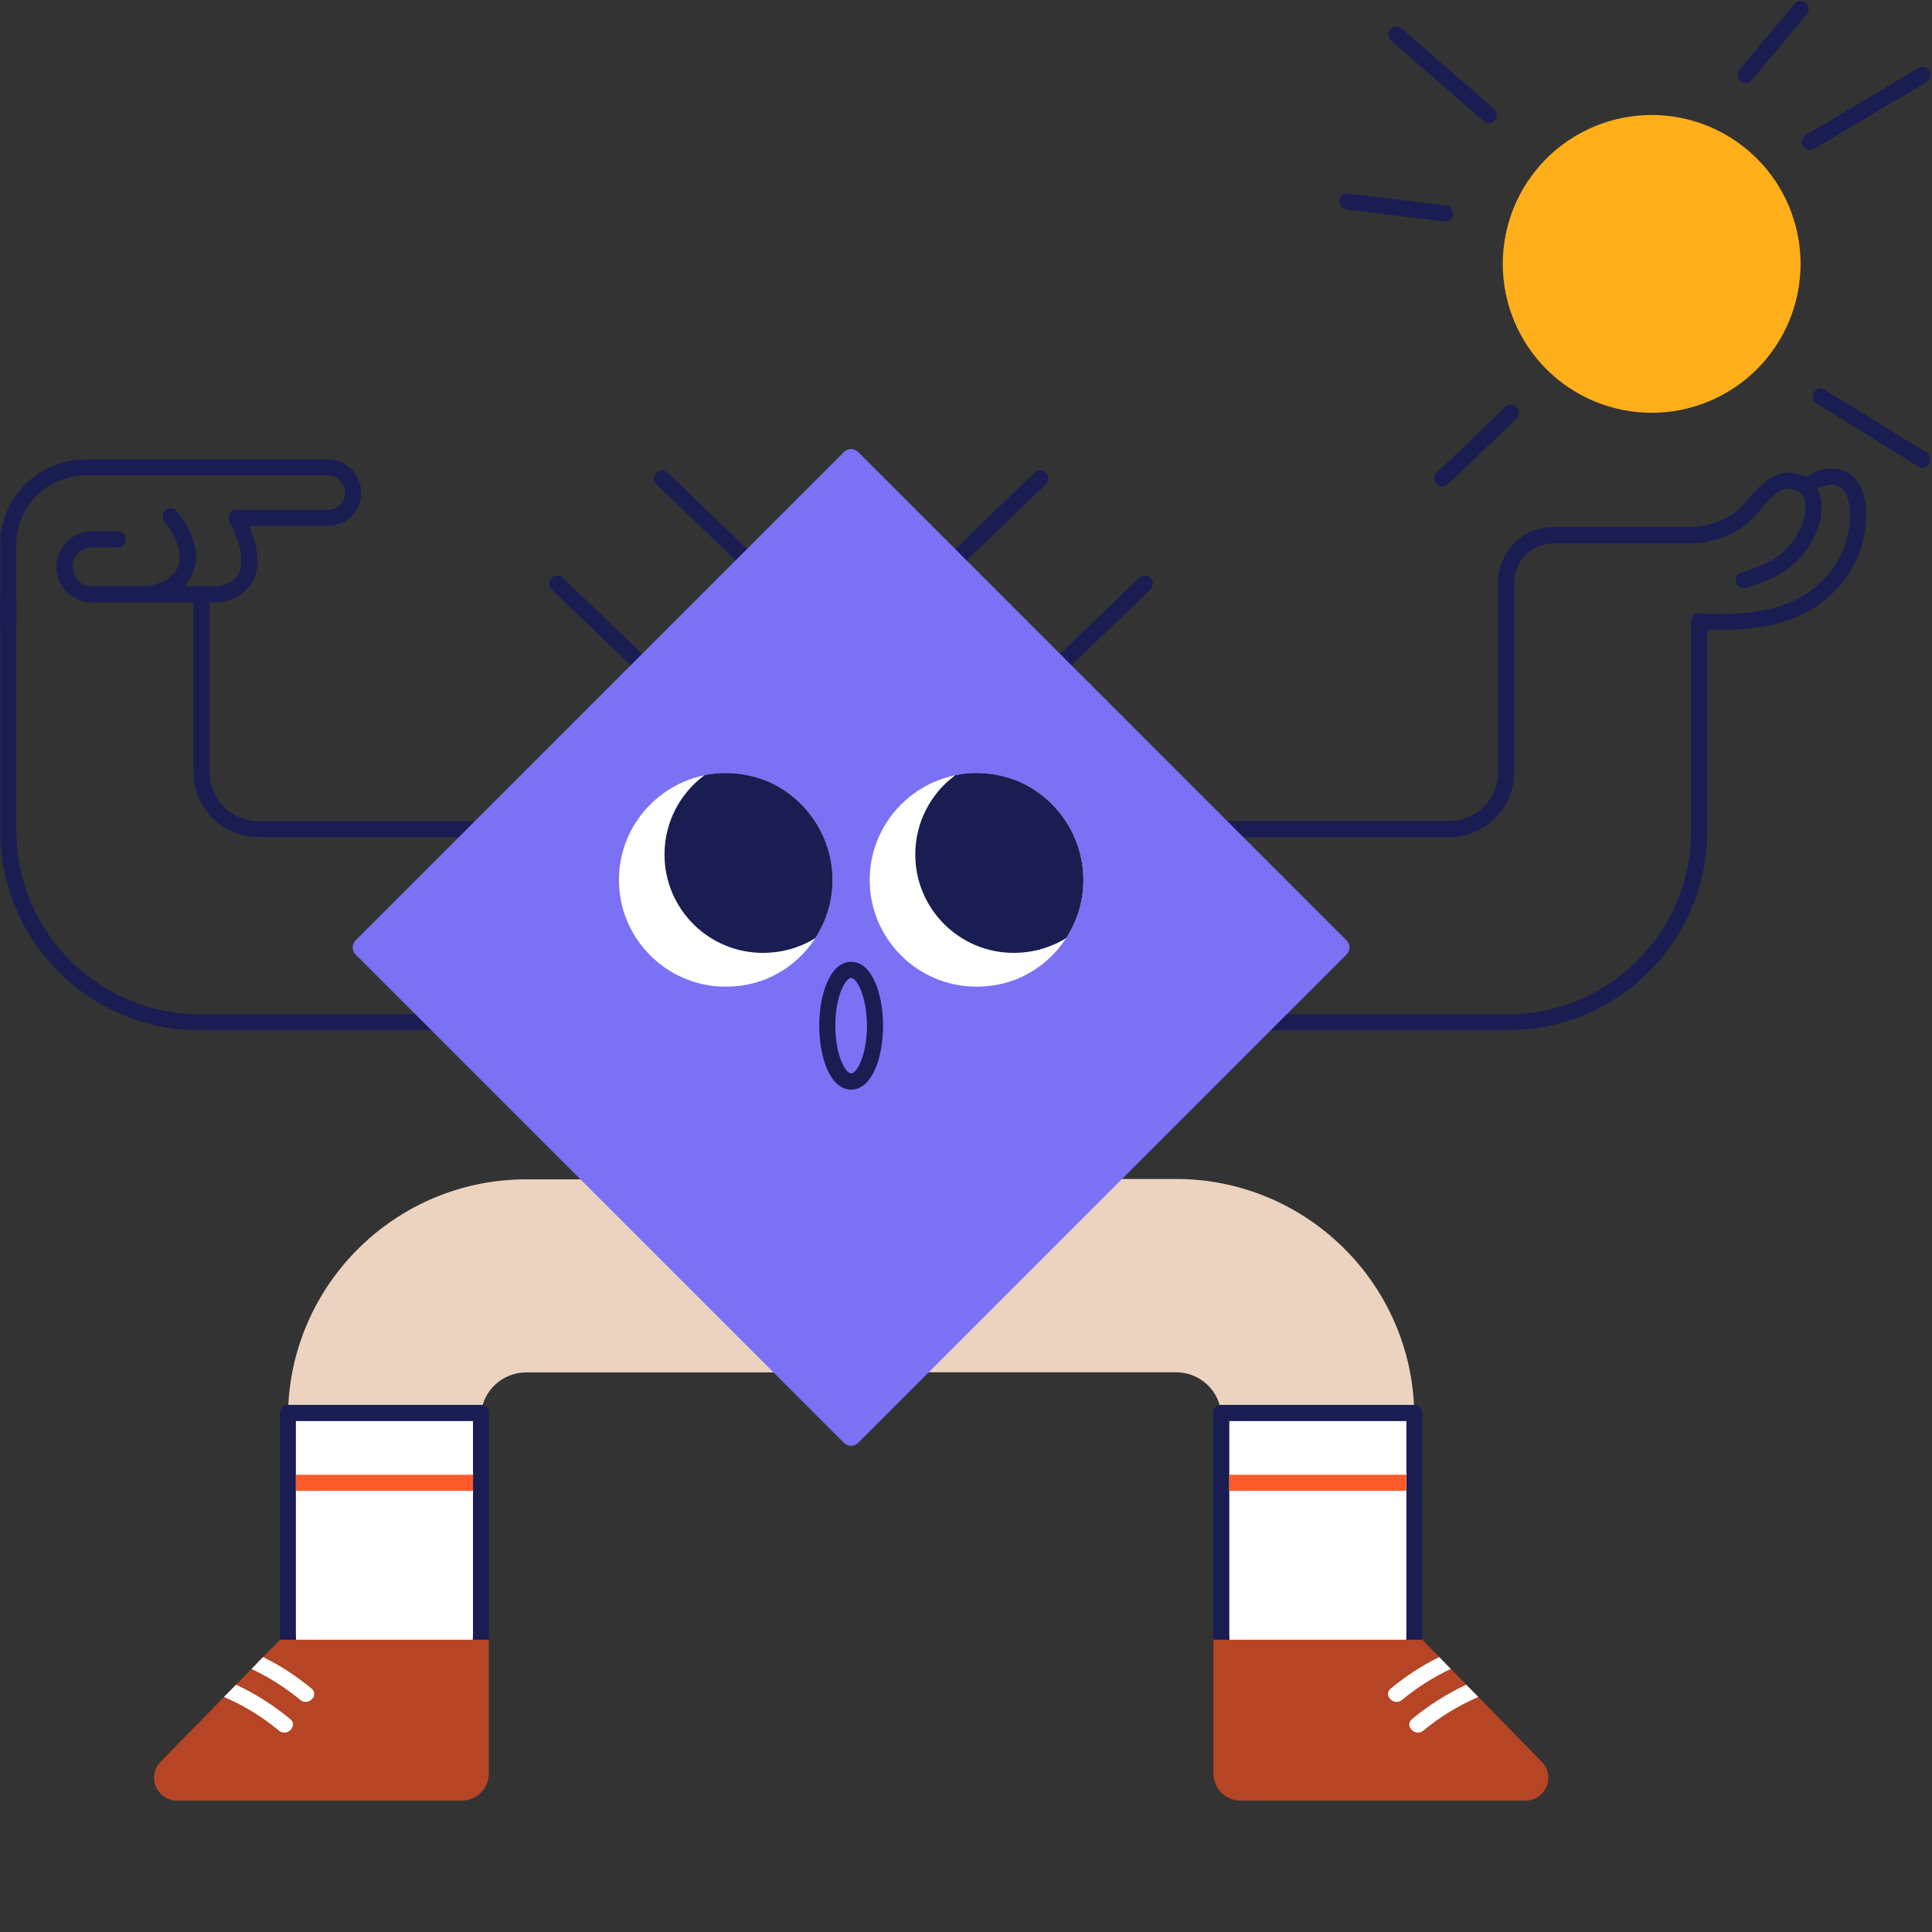 <svg version="1.0" preserveAspectRatio="xMidYMid meet" height="500" viewBox="0 0 375 375" zoomAndPan="magnify" width="500" xmlns:xlink="http://www.w3.org/1999/xlink" xmlns="http://www.w3.org/2000/svg"><rect x="0" y="0" width="375" height="375" fill="#333333" stroke="none"/><defs><clipPath id="f19d72aadf"><path clip-rule="nonzero" d="M 29 318 L 95 318 L 95 349.5 L 29 349.5 Z M 29 318"></path></clipPath><clipPath id="5cee03653e"><path clip-rule="nonzero" d="M 235 318 L 301 318 L 301 349.5 L 235 349.5 Z M 235 318"></path></clipPath></defs><path fill-rule="nonzero" fill-opacity="1" d="M 93.379 199.965 L 38.695 199.965 C 17.371 199.965 0.043 182.617 0.043 161.316 L 0.043 116.824 C 0.043 115.969 0.738 115.254 1.613 115.254 C 2.469 115.254 3.184 115.945 3.184 116.824 L 3.184 161.316 C 3.184 180.906 19.125 196.848 38.719 196.848 L 93.402 196.848 C 98.094 196.848 102.457 195 105.738 191.625 C 108.996 188.254 110.73 183.816 110.59 179.129 C 110.312 169.957 102.25 162.473 92.641 162.473 L 50.129 162.473 C 43.176 162.473 37.539 156.812 37.539 149.883 L 37.539 116.039 C 37.539 115.184 38.23 114.469 39.109 114.469 C 39.965 114.469 40.68 115.16 40.68 116.039 L 40.68 149.906 C 40.68 155.125 44.934 159.375 50.152 159.375 L 92.641 159.375 C 103.938 159.375 113.387 168.199 113.711 179.059 C 113.871 184.602 111.84 189.848 107.98 193.82 C 104.098 197.77 98.922 199.965 93.379 199.965 Z M 93.379 199.965" fill="#191d52"></path><path fill-rule="nonzero" fill-opacity="1" d="M 292.688 199.965 L 238.789 199.965 C 227.492 199.965 218.043 191.141 217.719 180.281 C 217.559 174.738 219.59 169.496 223.449 165.52 C 227.305 161.547 232.48 159.352 238.027 159.352 L 281.297 159.352 C 286.52 159.352 290.77 155.102 290.77 149.883 L 290.77 116.824 C 290.77 115.969 291.465 115.254 292.34 115.254 C 293.195 115.254 293.91 115.945 293.91 116.824 L 293.91 149.906 C 293.91 156.859 288.25 162.496 281.32 162.496 L 238.051 162.496 C 233.359 162.496 228.992 164.344 225.711 167.715 C 222.453 171.09 220.723 175.523 220.859 180.215 C 221.137 189.383 229.199 196.871 238.812 196.871 L 292.711 196.871 C 312.301 196.871 328.242 180.93 328.242 161.34 L 328.242 120.59 C 328.242 119.734 328.938 119.02 329.812 119.02 C 330.668 119.02 331.383 119.711 331.383 120.59 L 331.383 161.316 C 331.34 182.641 314.012 199.965 292.688 199.965 Z M 292.688 199.965" fill="#191d52"></path><path fill-rule="nonzero" fill-opacity="1" d="M 179.32 247.625 C 179.32 256.379 173.316 263.746 165.207 265.781 C 163.727 266.195 162.18 266.383 160.586 266.383 L 102.137 266.383 C 97.582 266.383 93.816 269.848 93.379 274.281 C 93.355 274.605 93.355 274.883 93.355 275.16 L 93.355 317.113 C 93.355 327.484 84.945 335.848 74.621 335.848 C 64.27 335.848 55.883 327.484 55.883 317.113 L 55.883 275.16 C 55.883 274.883 55.883 274.559 55.906 274.281 C 56.344 249.172 76.93 228.91 102.137 228.91 L 160.586 228.91 C 162.18 228.91 163.75 229.098 165.207 229.512 C 173.316 231.5 179.32 238.844 179.32 247.625 Z M 179.32 247.625" fill="#ebd3c0"></path><path fill-rule="nonzero" fill-opacity="1" d="M 274.527 275.137 L 274.527 317.09 C 274.527 327.461 266.117 335.824 255.793 335.824 C 245.441 335.824 237.055 327.461 237.055 317.09 L 237.055 275.137 C 237.055 274.859 237.055 274.582 237.031 274.258 C 236.594 269.824 232.852 266.359 228.277 266.359 L 169.828 266.359 C 168.23 266.359 166.66 266.172 165.207 265.758 C 157.074 263.727 151.09 256.355 151.09 247.602 C 151.09 238.82 157.098 231.477 165.207 229.441 C 166.684 229.027 168.23 228.84 169.828 228.84 L 228.277 228.84 C 253.48 228.84 274.066 249.102 274.504 274.211 C 274.527 274.535 274.527 274.859 274.527 275.137 Z M 274.527 275.137" fill="#ebd3c0"></path><path fill-rule="nonzero" fill-opacity="1" d="M 128.496 134.379 C 128.102 134.379 127.711 134.242 127.41 133.941 L 107.102 114.422 C 106.477 113.82 106.457 112.828 107.055 112.203 C 107.656 111.578 108.648 111.555 109.273 112.156 L 129.582 131.676 C 130.203 132.277 130.227 133.273 129.629 133.895 C 129.328 134.219 128.91 134.379 128.496 134.379 Z M 128.496 134.379" fill="#191d52"></path><path fill-rule="nonzero" fill-opacity="1" d="M 148.801 113.957 C 148.41 113.957 148.016 113.82 147.719 113.52 L 127.41 94 C 126.785 93.398 126.762 92.406 127.363 91.781 C 127.965 91.156 128.957 91.133 129.582 91.734 L 149.887 111.258 C 150.512 111.855 150.535 112.852 149.934 113.473 C 149.609 113.797 149.219 113.957 148.801 113.957 Z M 148.801 113.957" fill="#191d52"></path><path fill-rule="nonzero" fill-opacity="1" d="M 201.895 134.379 C 201.477 134.379 201.086 134.219 200.762 133.895 C 200.16 133.273 200.184 132.277 200.809 131.676 L 221.113 112.156 C 221.738 111.555 222.73 111.578 223.332 112.203 C 223.934 112.828 223.91 113.82 223.285 114.422 L 202.98 133.941 C 202.68 134.242 202.285 134.379 201.895 134.379 Z M 201.895 134.379" fill="#191d52"></path><path fill-rule="nonzero" fill-opacity="1" d="M 181.609 113.957 C 181.191 113.957 180.801 113.797 180.477 113.473 C 179.875 112.852 179.898 111.855 180.523 111.258 L 200.832 91.734 C 201.453 91.133 202.449 91.156 203.047 91.781 C 203.648 92.406 203.625 93.398 203.004 94 L 182.695 113.52 C 182.371 113.797 181.977 113.957 181.609 113.957 Z M 181.609 113.957" fill="#191d52"></path><path fill-rule="nonzero" fill-opacity="1" d="M 261.359 185.273 L 166.57 280.059 C 165.805 280.82 164.582 280.82 163.82 280.059 L 69.027 185.273 C 68.266 184.512 68.266 183.285 69.027 182.523 L 163.82 87.738 C 164.582 86.977 165.805 86.977 166.57 87.738 L 261.359 182.523 C 262.121 183.285 262.121 184.512 261.359 185.273 Z M 261.359 185.273" fill="#7b71f5"></path><path fill-rule="nonzero" fill-opacity="1" d="M 341.023 30.785 C 341.691 31.453 342.328 32.156 342.926 32.887 C 343.527 33.617 344.09 34.379 344.617 35.164 C 345.145 35.949 345.629 36.762 346.074 37.598 C 346.523 38.43 346.926 39.285 347.289 40.16 C 347.648 41.035 347.969 41.926 348.242 42.832 C 348.52 43.738 348.746 44.652 348.934 45.582 C 349.117 46.512 349.258 47.445 349.348 48.387 C 349.441 49.328 349.488 50.273 349.488 51.219 C 349.488 52.168 349.441 53.109 349.348 54.051 C 349.258 54.996 349.117 55.93 348.934 56.859 C 348.746 57.785 348.52 58.703 348.242 59.609 C 347.969 60.516 347.648 61.406 347.289 62.277 C 346.926 63.152 346.523 64.008 346.074 64.844 C 345.629 65.676 345.145 66.488 344.617 67.277 C 344.09 68.062 343.527 68.82 342.926 69.555 C 342.328 70.285 341.691 70.984 341.023 71.656 C 340.355 72.324 339.652 72.957 338.922 73.559 C 338.191 74.16 337.43 74.723 336.645 75.25 C 335.855 75.773 335.047 76.262 334.211 76.707 C 333.375 77.152 332.52 77.559 331.648 77.918 C 330.773 78.281 329.883 78.602 328.977 78.875 C 328.07 79.148 327.152 79.379 326.227 79.562 C 325.297 79.75 324.363 79.887 323.418 79.98 C 322.477 80.074 321.531 80.121 320.586 80.121 C 319.641 80.121 318.695 80.074 317.754 79.98 C 316.812 79.887 315.875 79.75 314.949 79.562 C 314.02 79.379 313.102 79.148 312.195 78.875 C 311.293 78.602 310.402 78.281 309.527 77.918 C 308.652 77.559 307.797 77.152 306.961 76.707 C 306.129 76.262 305.316 75.773 304.531 75.25 C 303.742 74.723 302.984 74.16 302.25 73.559 C 301.52 72.957 300.82 72.324 300.148 71.656 C 299.48 70.984 298.848 70.285 298.246 69.555 C 297.645 68.82 297.082 68.062 296.555 67.277 C 296.031 66.488 295.543 65.676 295.098 64.844 C 294.652 64.008 294.246 63.152 293.887 62.277 C 293.523 61.406 293.203 60.516 292.93 59.609 C 292.656 58.703 292.426 57.785 292.242 56.859 C 292.055 55.93 291.918 54.996 291.824 54.051 C 291.73 53.109 291.684 52.168 291.684 51.219 C 291.684 50.273 291.73 49.328 291.824 48.387 C 291.918 47.445 292.055 46.512 292.242 45.582 C 292.426 44.652 292.656 43.738 292.93 42.832 C 293.203 41.926 293.523 41.035 293.887 40.16 C 294.246 39.285 294.652 38.43 295.098 37.598 C 295.543 36.762 296.031 35.949 296.555 35.164 C 297.082 34.379 297.645 33.617 298.246 32.887 C 298.848 32.156 299.48 31.453 300.148 30.785 C 300.82 30.117 301.52 29.48 302.25 28.879 C 302.984 28.281 303.742 27.715 304.531 27.191 C 305.316 26.664 306.129 26.18 306.961 25.734 C 307.797 25.285 308.652 24.883 309.527 24.52 C 310.402 24.156 311.293 23.84 312.195 23.566 C 313.102 23.289 314.02 23.059 314.949 22.875 C 315.875 22.691 316.812 22.551 317.754 22.461 C 318.695 22.367 319.641 22.32 320.586 22.32 C 321.531 22.32 322.477 22.367 323.418 22.461 C 324.363 22.551 325.297 22.691 326.227 22.875 C 327.152 23.059 328.07 23.289 328.977 23.566 C 329.883 23.84 330.773 24.156 331.648 24.52 C 332.52 24.883 333.375 25.285 334.211 25.734 C 335.047 26.18 335.855 26.664 336.645 27.191 C 337.43 27.715 338.191 28.281 338.922 28.879 C 339.652 29.48 340.355 30.117 341.023 30.785 Z M 341.023 30.785" fill="#ffaf19"></path><path fill-rule="nonzero" fill-opacity="1" d="M 288.969 23.887 C 288.598 23.887 288.23 23.77 287.953 23.492 L 270 7.879 C 269.352 7.324 269.285 6.328 269.84 5.684 C 270.418 5.035 271.387 4.965 272.035 5.52 L 289.984 21.137 C 290.633 21.691 290.699 22.684 290.145 23.332 C 289.848 23.703 289.406 23.887 288.969 23.887 Z M 288.969 23.887" fill="#191d52"></path><path fill-rule="nonzero" fill-opacity="1" d="M 280.512 43.016 C 280.441 43.016 280.375 43.016 280.328 42.992 L 261.336 40.66 C 260.48 40.543 259.883 39.781 259.973 38.926 C 260.09 38.07 260.875 37.445 261.707 37.562 L 280.695 39.895 C 281.551 40.012 282.152 40.773 282.059 41.629 C 281.969 42.438 281.297 43.016 280.512 43.016 Z M 280.512 43.016" fill="#191d52"></path><path fill-rule="nonzero" fill-opacity="1" d="M 351.301 29.109 C 350.77 29.109 350.258 28.832 349.961 28.344 C 349.52 27.605 349.75 26.637 350.516 26.195 L 372.371 13.191 C 373.109 12.75 374.078 12.984 374.52 13.746 C 374.957 14.484 374.727 15.453 373.965 15.895 L 352.109 28.898 C 351.855 29.039 351.578 29.109 351.301 29.109 Z M 351.301 29.109" fill="#191d52"></path><path fill-rule="nonzero" fill-opacity="1" d="M 338.824 16.078 C 338.477 16.078 338.109 15.965 337.832 15.707 C 337.16 15.156 337.09 14.16 337.645 13.516 L 348.32 0.762 C 348.875 0.094 349.844 0 350.516 0.578 C 351.184 1.133 351.254 2.125 350.699 2.773 L 340.023 15.523 C 339.703 15.895 339.262 16.078 338.824 16.078 Z M 338.824 16.078" fill="#191d52"></path><path fill-rule="nonzero" fill-opacity="1" d="M 373.18 90.789 C 372.902 90.789 372.625 90.719 372.348 90.559 L 352.57 78.312 C 351.832 77.852 351.602 76.906 352.062 76.164 C 352.523 75.426 353.473 75.195 354.211 75.656 L 373.988 87.902 C 374.727 88.363 374.957 89.309 374.496 90.051 C 374.219 90.535 373.688 90.789 373.18 90.789 Z M 373.18 90.789" fill="#191d52"></path><path fill-rule="nonzero" fill-opacity="1" d="M 279.98 94.438 C 279.566 94.438 279.172 94.277 278.848 93.953 C 278.25 93.328 278.27 92.336 278.895 91.734 L 292.18 78.984 C 292.805 78.383 293.797 78.406 294.398 79.031 C 294.996 79.652 294.973 80.648 294.352 81.246 L 281.066 94 C 280.766 94.277 280.375 94.438 279.98 94.438 Z M 279.98 94.438" fill="#191d52"></path><path fill-rule="nonzero" fill-opacity="1" d="M 161.602 170.812 C 161.602 174.969 160.379 178.828 158.25 182.086 C 156.035 185.527 152.824 188.277 149.012 189.895 C 146.516 190.957 143.742 191.512 140.832 191.512 C 129.441 191.512 120.133 182.223 120.133 170.812 C 120.133 160.762 127.316 152.375 136.789 150.48 C 138.105 150.203 139.469 150.066 140.855 150.066 C 143.766 150.066 146.539 150.668 149.035 151.684 C 156.379 154.848 161.602 162.266 161.602 170.812 Z M 161.602 170.812" fill="#ffffff"></path><path fill-rule="nonzero" fill-opacity="1" d="M 161.602 170.812 C 161.602 174.969 160.379 178.828 158.25 182.086 C 157.398 182.617 156.543 183.078 155.594 183.449 C 153.285 184.441 150.742 184.949 148.062 184.949 C 137.527 184.949 128.98 176.402 128.98 165.867 C 128.98 159.539 132.031 153.945 136.766 150.457 C 138.082 150.184 139.445 150.043 140.832 150.043 C 143.742 150.043 146.516 150.645 149.012 151.66 C 156.379 154.848 161.602 162.266 161.602 170.812 Z M 161.602 170.812" fill="#191d52"></path><path fill-rule="nonzero" fill-opacity="1" d="M 210.281 170.812 C 210.281 174.969 209.055 178.828 206.93 182.086 C 204.711 185.527 201.5 188.277 197.688 189.895 C 195.191 190.957 192.422 191.512 189.512 191.512 C 178.121 191.512 168.809 182.223 168.809 170.812 C 168.809 160.762 175.996 152.375 185.469 150.48 C 186.785 150.203 188.148 150.066 189.531 150.066 C 192.445 150.066 195.215 150.668 197.711 151.684 C 205.059 154.848 210.281 162.266 210.281 170.812 Z M 210.281 170.812" fill="#ffffff"></path><path fill-rule="nonzero" fill-opacity="1" d="M 210.281 170.812 C 210.281 174.969 209.055 178.828 206.93 182.086 C 206.074 182.617 205.219 183.078 204.273 183.449 C 201.961 184.441 199.422 184.949 196.742 184.949 C 186.207 184.949 177.656 176.402 177.656 165.867 C 177.656 159.539 180.707 153.945 185.445 150.457 C 186.762 150.184 188.125 150.043 189.512 150.043 C 192.422 150.043 195.191 150.645 197.688 151.66 C 205.059 154.848 210.281 162.266 210.281 170.812 Z M 210.281 170.812" fill="#191d52"></path><path fill-rule="nonzero" fill-opacity="1" d="M 165.207 211.492 C 161.141 211.492 159.016 205.254 159.016 199.086 C 159.016 192.918 161.141 186.684 165.207 186.684 C 169.273 186.684 171.398 192.918 171.398 199.086 C 171.398 205.254 169.273 211.492 165.207 211.492 Z M 165.207 189.824 C 164.121 189.824 162.133 193.336 162.133 199.086 C 162.133 204.84 164.121 208.352 165.207 208.352 C 166.293 208.352 168.277 204.84 168.277 199.086 C 168.254 193.336 166.293 189.824 165.207 189.824 Z M 165.207 189.824" fill="#191d52"></path><path fill-rule="nonzero" fill-opacity="1" d="M 93.379 274.258 C 93.355 274.582 93.355 274.859 93.355 275.137 L 93.355 317.09 C 93.355 327.461 84.945 335.824 74.621 335.824 C 64.27 335.824 55.883 327.461 55.883 317.09 L 55.883 275.137 C 55.883 274.859 55.883 274.535 55.906 274.258 Z M 93.379 274.258" fill="#ffffff"></path><path fill-rule="nonzero" fill-opacity="1" d="M 74.621 337.371 C 63.414 337.371 54.312 328.27 54.312 317.066 L 54.312 275.113 C 54.312 274.766 54.312 274.398 54.359 274.074 C 54.449 273.289 55.121 272.688 55.906 272.688 L 93.379 272.688 C 93.816 272.688 94.234 272.871 94.535 273.195 C 94.836 273.52 94.973 273.957 94.926 274.398 C 94.902 274.652 94.902 274.883 94.902 275.113 L 94.902 317.066 C 94.926 328.27 85.824 337.371 74.621 337.371 Z M 57.43 275.828 L 57.43 317.09 C 57.43 326.559 65.148 334.277 74.621 334.277 C 84.09 334.277 91.809 326.559 91.809 317.09 L 91.809 275.828 Z M 57.43 275.828" fill="#191d52"></path><path fill-rule="nonzero" fill-opacity="1" d="M 274.527 275.137 L 274.527 317.09 C 274.527 327.461 266.117 335.824 255.793 335.824 C 245.441 335.824 237.055 327.461 237.055 317.09 L 237.055 275.137 C 237.055 274.859 237.055 274.582 237.031 274.258 L 274.504 274.258 C 274.527 274.535 274.527 274.859 274.527 275.137 Z M 274.527 275.137" fill="#ffffff"></path><path fill-rule="nonzero" fill-opacity="1" d="M 255.793 337.371 C 244.586 337.371 235.484 328.27 235.484 317.066 L 235.484 275.113 C 235.484 274.883 235.484 274.652 235.461 274.398 C 235.414 273.957 235.555 273.52 235.855 273.195 C 236.156 272.871 236.57 272.688 237.008 272.688 L 274.48 272.688 C 275.27 272.688 275.938 273.289 276.031 274.074 C 276.078 274.422 276.078 274.789 276.078 275.113 L 276.078 317.066 C 276.078 328.27 266.973 337.371 255.793 337.371 Z M 238.605 275.828 L 238.605 317.09 C 238.605 326.559 246.32 334.277 255.793 334.277 C 265.266 334.277 272.98 326.559 272.98 317.09 L 272.98 275.828 Z M 238.605 275.828" fill="#191d52"></path><g clip-path="url(#f19d72aadf)"><path fill-rule="nonzero" fill-opacity="1" d="M 94.879 318.266 L 94.879 344.277 C 94.879 347.145 92.547 349.5 89.66 349.5 L 34.328 349.5 C 31.902 349.5 29.891 347.488 29.891 345.066 C 29.891 343.91 30.355 342.777 31.164 341.969 L 43.477 329.379 L 45.809 327 L 48.812 323.949 L 51.055 321.641 L 54.359 318.266 Z M 94.879 318.266" fill="#b54524"></path></g><path fill-rule="nonzero" fill-opacity="1" d="M 54.148 335.918 C 50.871 333.191 47.312 331.043 43.477 329.379 L 45.809 327 C 49.598 328.754 53.086 330.996 56.344 333.676 C 57.895 335.016 55.676 337.188 54.148 335.918 Z M 54.148 335.918" fill="#ffffff"></path><path fill-rule="nonzero" fill-opacity="1" d="M 58.285 329.957 C 55.352 327.531 52.188 325.52 48.812 323.949 L 51.055 321.641 C 54.406 323.258 57.547 325.336 60.48 327.762 C 62.027 329.031 59.809 331.227 58.285 329.957 Z M 58.285 329.957" fill="#ffffff"></path><g clip-path="url(#5cee03653e)"><path fill-rule="nonzero" fill-opacity="1" d="M 235.531 318.266 L 235.531 344.277 C 235.531 347.145 237.863 349.5 240.754 349.5 L 296.105 349.5 C 298.531 349.5 300.543 347.488 300.543 345.066 C 300.543 343.91 300.082 342.777 299.273 341.969 L 286.957 329.379 L 284.625 327 L 281.621 323.949 L 279.379 321.641 L 276.078 318.266 Z M 235.531 318.266" fill="#b54524"></path></g><path fill-rule="nonzero" fill-opacity="1" d="M 276.262 335.918 C 279.543 333.191 283.102 331.043 286.934 329.379 L 284.602 327 C 280.812 328.754 277.324 330.996 274.066 333.676 C 272.52 335.016 274.738 337.188 276.262 335.918 Z M 276.262 335.918" fill="#ffffff"></path><path fill-rule="nonzero" fill-opacity="1" d="M 272.125 329.957 C 275.059 327.531 278.227 325.52 281.598 323.949 L 279.355 321.641 C 276.008 323.258 272.863 325.336 269.93 327.762 C 268.383 329.031 270.602 331.227 272.125 329.957 Z M 272.125 329.957" fill="#ffffff"></path><path fill-rule="nonzero" fill-opacity="1" d="M 57.43 286.25 L 91.809 286.25 L 91.809 289.367 L 57.43 289.367 Z M 57.43 286.25" fill="#fd5a2b"></path><path fill-rule="nonzero" fill-opacity="1" d="M 238.582 286.25 L 272.957 286.25 L 272.957 289.367 L 238.582 289.367 Z M 238.582 286.25" fill="#fd5a2b"></path><path fill-rule="nonzero" fill-opacity="1" d="M 1.613 122.32 C 0.758 122.32 0.043 121.629 0.043 120.75 L 0.043 105.711 C 0.043 96.586 7.461 89.195 16.562 89.195 L 63.668 89.195 C 67.227 89.195 70.113 92.082 70.113 95.641 C 70.113 99.195 67.227 102.086 63.668 102.086 L 48.398 102.086 C 49.277 104.188 50.293 107.352 49.898 110.215 C 49.254 114.859 45.188 116.938 41.422 116.938 L 17.855 116.938 C 14.043 116.938 10.949 113.844 10.949 110.031 C 10.949 106.219 14.043 103.125 17.855 103.125 L 22.867 103.125 C 23.723 103.125 24.441 103.816 24.441 104.695 C 24.441 105.551 23.746 106.266 22.867 106.266 L 17.855 106.266 C 15.777 106.266 14.09 107.953 14.09 110.031 C 14.09 112.109 15.777 113.797 17.855 113.797 L 41.422 113.797 C 42.23 113.797 46.273 113.613 46.805 109.777 C 47.312 106.172 44.586 101.344 44.562 101.301 C 44.285 100.812 44.285 100.215 44.562 99.727 C 44.84 99.242 45.348 98.941 45.902 98.941 L 63.668 98.941 C 65.492 98.941 66.996 97.465 66.996 95.617 C 66.996 93.793 65.516 92.289 63.668 92.289 L 16.562 92.289 C 9.168 92.289 3.164 98.297 3.164 105.688 L 3.164 120.727 C 3.164 121.605 2.469 122.32 1.613 122.32 Z M 1.613 122.32" fill="#191d52"></path><path fill-rule="nonzero" fill-opacity="1" d="M 27.512 116.914 C 26.656 116.914 25.941 116.223 25.941 115.344 C 25.941 114.488 26.633 113.773 27.512 113.773 C 30.078 113.773 33.219 112.711 34.398 110.309 C 35.551 107.977 34.676 104.832 31.902 101.184 C 31.371 100.492 31.508 99.52 32.203 98.988 C 32.895 98.457 33.867 98.598 34.398 99.289 C 38.879 105.156 38.418 109.27 37.215 111.695 C 35.621 114.859 31.832 116.914 27.512 116.914 Z M 27.512 116.914" fill="#191d52"></path><path fill-rule="nonzero" fill-opacity="1" d="M 292.363 117.863 C 291.508 117.863 290.793 117.168 290.793 116.293 L 290.793 113.035 C 290.793 107.121 295.598 102.293 301.535 102.293 L 328.242 102.293 C 331.383 102.293 335.312 100.836 337.414 98.941 C 338.086 98.32 338.73 97.559 339.402 96.77 C 341.688 94.09 344.855 90.418 349.66 92.199 C 352.707 93.328 354.117 96.539 353.379 100.582 C 352.664 104.465 349.797 108.621 346.309 110.91 C 343.145 112.988 338.984 114.051 338.824 114.098 C 337.992 114.328 337.137 113.82 336.93 112.988 C 336.723 112.156 337.207 111.301 338.039 111.094 C 338.086 111.094 341.875 110.078 344.598 108.301 C 347.395 106.473 349.75 103.078 350.305 100.027 C 350.535 98.828 350.812 95.965 348.574 95.133 C 345.984 94.16 344.301 95.895 341.781 98.828 C 341.02 99.707 340.277 100.582 339.516 101.277 C 336.836 103.75 332.191 105.457 328.242 105.457 L 301.535 105.457 C 297.332 105.457 293.91 108.875 293.91 113.082 L 293.91 116.34 C 293.91 117.148 293.219 117.863 292.363 117.863 Z M 292.363 117.863" fill="#191d52"></path><path fill-rule="nonzero" fill-opacity="1" d="M 334.043 122.273 C 332.516 122.273 331.062 122.23 329.723 122.16 C 328.867 122.113 328.195 121.375 328.242 120.52 C 328.289 119.664 329.027 118.973 329.883 119.043 C 334.852 119.297 341.273 119.316 346.934 117.148 C 353.125 114.789 357.676 109.387 358.809 103.078 C 359.387 99.867 359.062 95.941 357.352 94.621 C 355.828 93.469 353.195 94.301 351.602 95.707 C 350.953 96.285 349.984 96.238 349.406 95.594 C 348.828 94.945 348.875 93.953 349.52 93.398 C 352.039 91.133 356.289 89.91 359.246 92.129 C 363.199 95.109 362.133 102.223 361.902 103.609 C 360.562 111 355.273 117.285 348.066 120.035 C 343.422 121.812 338.453 122.273 334.043 122.273 Z M 334.043 122.273" fill="#191d52"></path></svg>